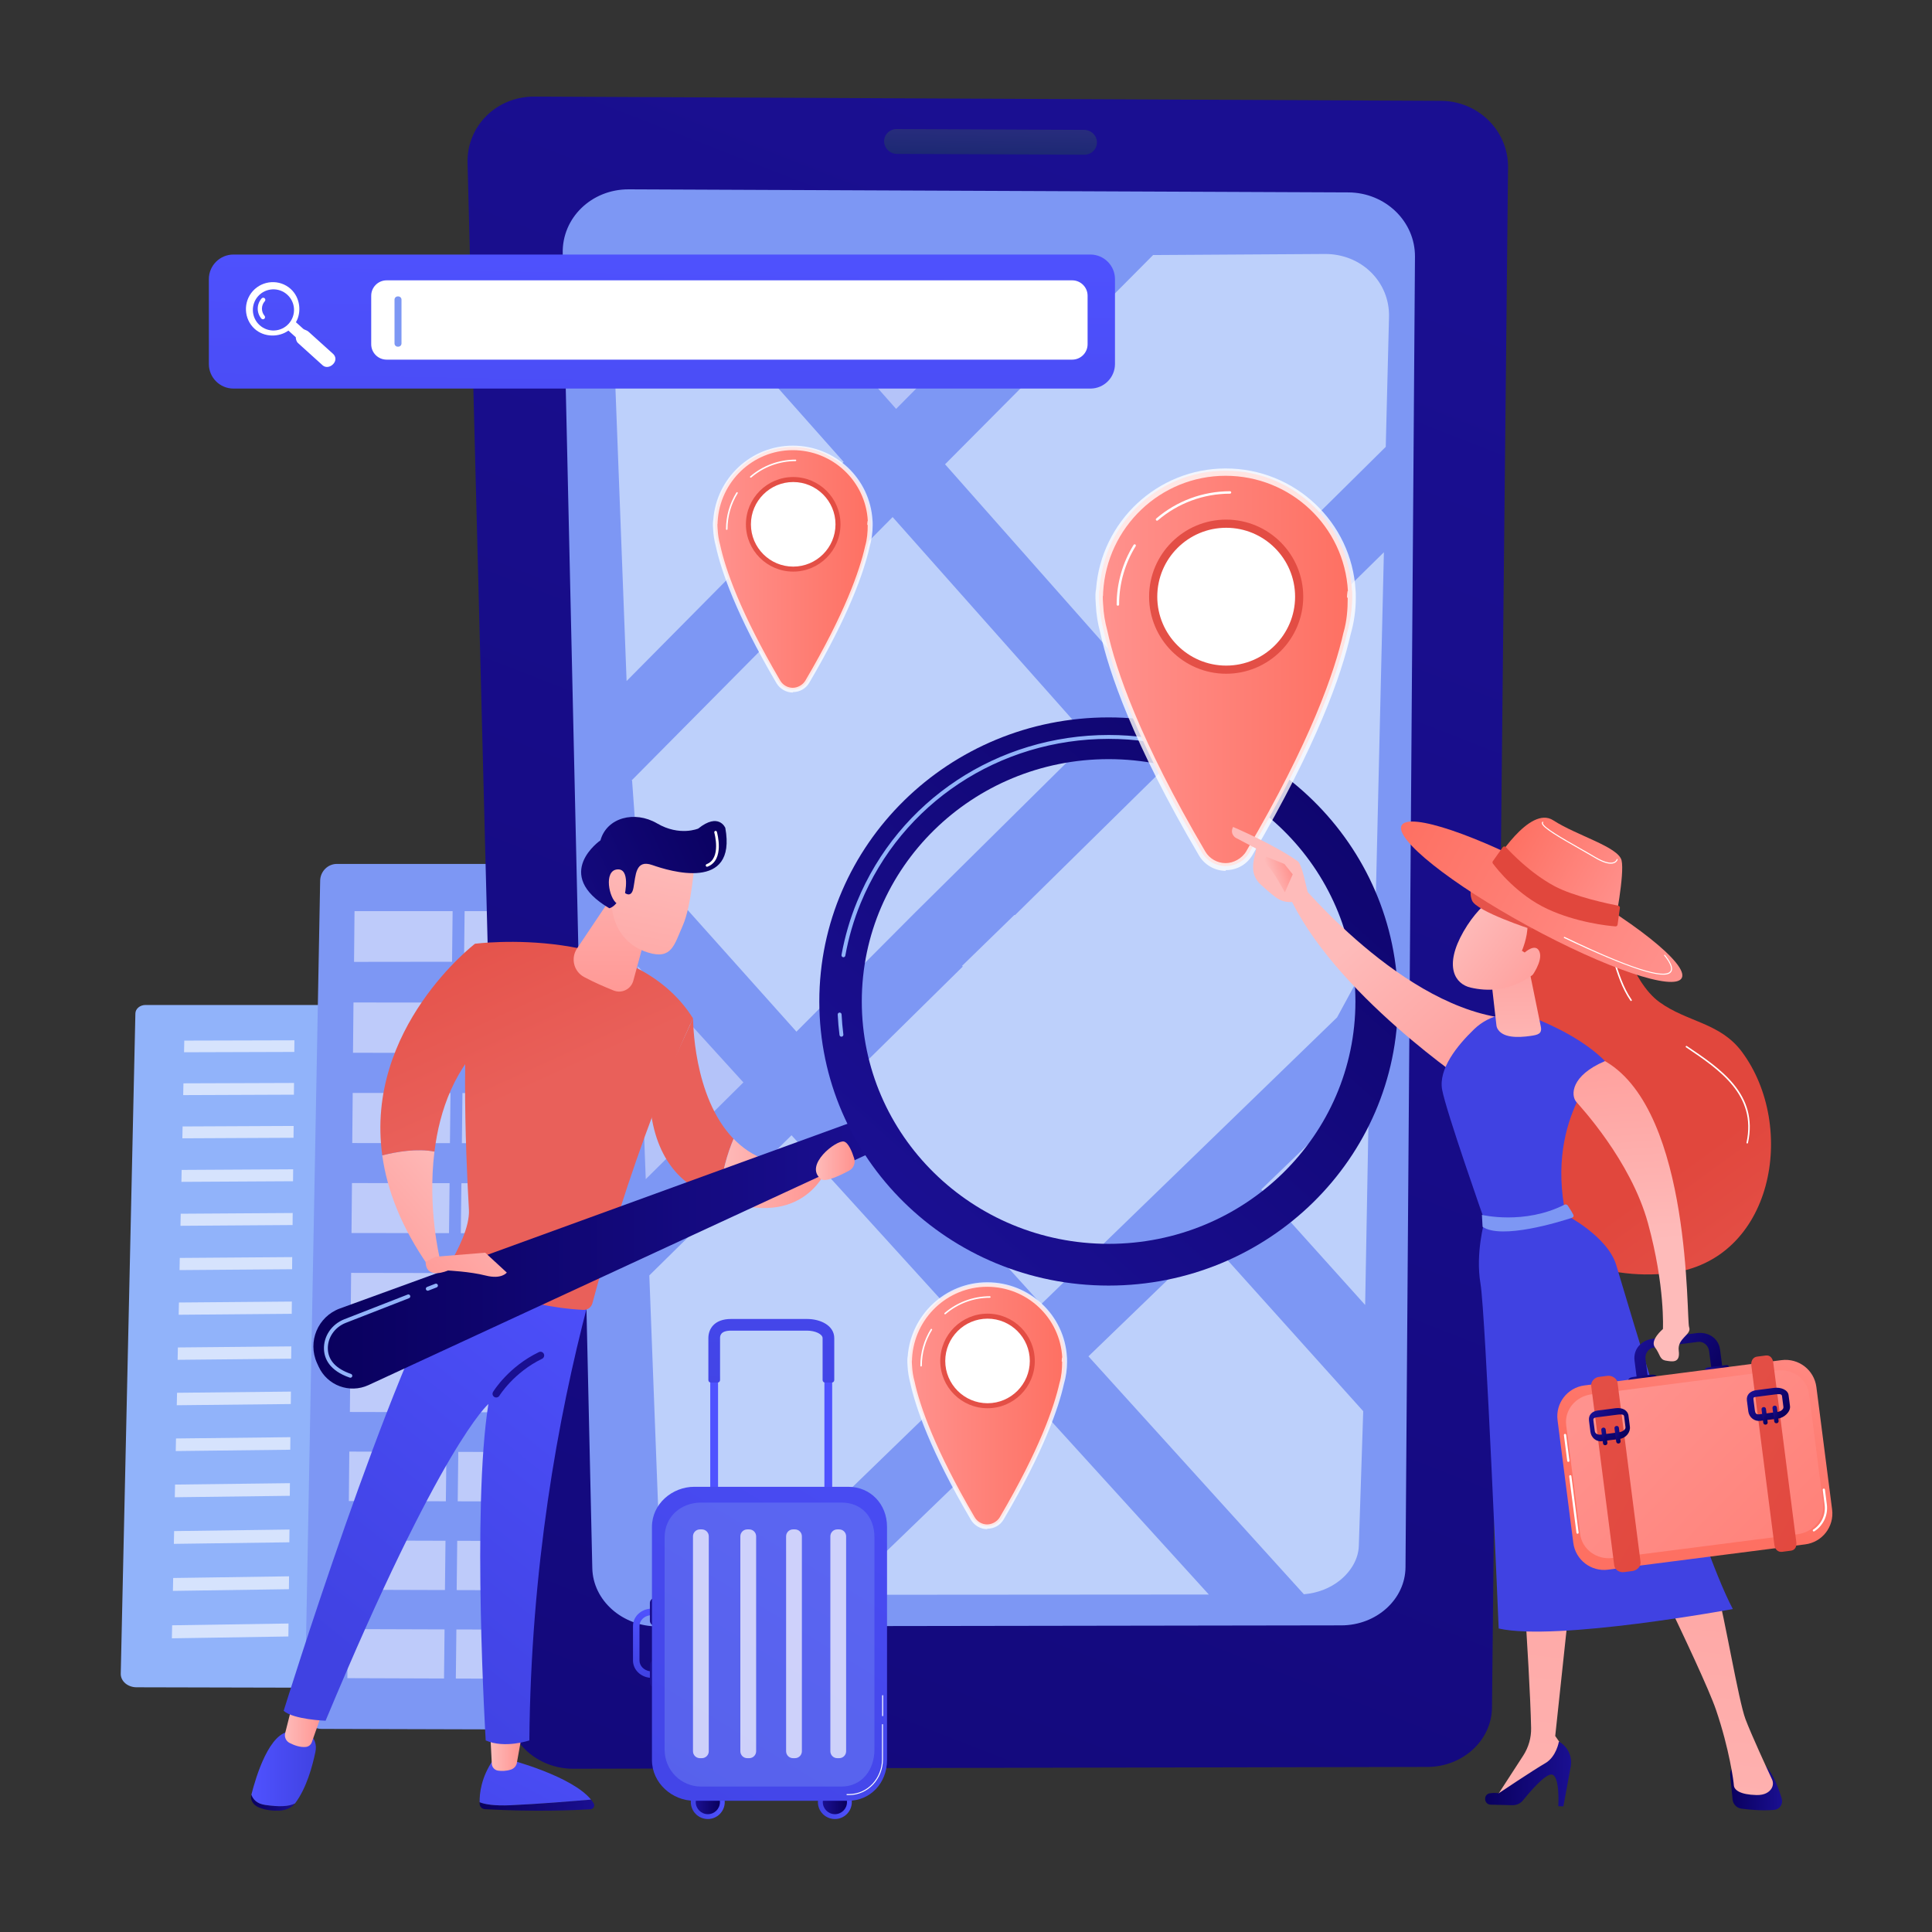 <svg width="80" height="80" viewBox="0 0 80 80" fill="none" xmlns="http://www.w3.org/2000/svg">
<rect x="0" y="0" width="80" height="80" fill="#333333" stroke="none"/>
<path d="M5.606 41.963C5.61 41.77 5.797 41.614 6.025 41.614H19.895C20.126 41.614 20.373 41.774 20.373 41.97V69.349C20.373 69.495 20.275 69.636 20.152 69.739C20.03 69.842 19.849 69.9 19.676 69.9L5.655 69.867C5.48 69.867 5.31 69.807 5.188 69.702C5.066 69.597 4.997 69.454 5 69.306L5.606 41.963Z" fill="#91B3FA"/>
<g opacity="0.63">
<path d="M13.574 43.554L18.111 43.541L18.11 43.061L13.578 43.073L13.574 43.554Z" fill="white"/>
<path d="M13.559 45.323L18.114 45.305L18.113 44.821L13.562 44.838L13.559 45.323Z" fill="white"/>
<path d="M13.547 47.106L18.121 47.084L18.12 46.596L13.55 46.617L13.547 47.106Z" fill="white"/>
<path d="M13.531 48.904L18.125 48.878L18.123 48.386L13.535 48.411L13.531 48.904Z" fill="white"/>
<path d="M13.523 50.717L18.136 50.686L18.134 50.19L13.527 50.22L13.523 50.717Z" fill="white"/>
<path d="M13.496 54.389L18.147 54.348L18.146 53.844L13.5 53.883L13.496 54.389Z" fill="white"/>
<path d="M13.453 60.013L18.164 59.959L18.162 59.441L13.457 59.495L13.453 60.013Z" fill="white"/>
<path d="M13.508 52.545L18.14 52.51L18.138 52.009L13.511 52.044L13.508 52.545Z" fill="white"/>
<path d="M13.48 56.248L18.151 56.203L18.15 55.694L13.484 55.737L13.48 56.248Z" fill="white"/>
<path d="M13.469 58.123L18.159 58.073L18.158 57.56L13.472 57.608L13.469 58.123Z" fill="white"/>
<path d="M13.445 61.92L18.176 61.861L18.174 61.339L13.449 61.397L13.445 61.92Z" fill="white"/>
<path d="M13.43 63.844L18.181 63.779L18.179 63.252L13.433 63.316L13.43 63.844Z" fill="white"/>
<path d="M13.414 65.783L18.186 65.714L18.184 65.183L13.418 65.251L13.414 65.783Z" fill="white"/>
<path d="M13.402 67.74L18.194 67.665L18.193 67.129L13.406 67.203L13.402 67.74Z" fill="white"/>
<path d="M7.621 43.572L12.187 43.558L12.191 43.077L7.631 43.089L7.621 43.572Z" fill="white"/>
<path d="M7.586 45.346L12.17 45.328L12.175 44.843L7.596 44.859L7.586 45.346Z" fill="white"/>
<path d="M7.551 47.135L12.154 47.113L12.159 46.623L7.561 46.644L7.551 47.135Z" fill="white"/>
<path d="M7.512 48.938L12.134 48.912L12.139 48.418L7.522 48.444L7.512 48.938Z" fill="white"/>
<path d="M7.473 50.758L12.115 50.726L12.12 50.228L7.483 50.258L7.473 50.758Z" fill="white"/>
<path d="M7.399 54.441L12.08 54.401L12.085 53.895L7.409 53.934L7.399 54.441Z" fill="white"/>
<path d="M7.277 60.085L12.019 60.03L12.024 59.511L7.288 59.564L7.277 60.085Z" fill="white"/>
<path d="M7.434 52.592L12.095 52.556L12.1 52.054L7.444 52.088L7.434 52.592Z" fill="white"/>
<path d="M7.355 56.307L12.057 56.261L12.062 55.751L7.366 55.795L7.355 56.307Z" fill="white"/>
<path d="M7.32 58.188L12.041 58.138L12.047 57.623L7.331 57.672L7.32 58.188Z" fill="white"/>
<path d="M7.238 61.998L12 61.938L12.005 61.415L7.249 61.473L7.238 61.998Z" fill="white"/>
<path d="M7.199 63.928L11.981 63.863L11.987 63.335L7.21 63.399L7.199 63.928Z" fill="white"/>
<path d="M7.16 65.875L11.963 65.805L11.969 65.272L7.171 65.341L7.16 65.875Z" fill="white"/>
<path d="M7.117 67.839L11.941 67.763L11.947 67.226L7.128 67.3L7.117 67.839Z" fill="white"/>
</g>
<path d="M13.257 36.466C13.264 36.085 13.572 35.773 13.95 35.773H28.226C28.608 35.773 28.984 36.102 28.984 36.487V70.934C28.984 71.119 28.878 71.297 28.748 71.428C28.618 71.559 28.424 71.632 28.24 71.632L13.314 71.59C13.129 71.59 12.947 71.514 12.817 71.381C12.687 71.247 12.614 71.062 12.617 70.875L13.257 36.466Z" fill="#7D97F4"/>
<g opacity="0.5">
<path d="M23.77 39.831L27.836 39.826L27.869 37.727H23.798L23.77 39.831Z" fill="white"/>
<path d="M19.215 39.83L23.278 39.825L23.305 37.727H19.239L19.215 39.83Z" fill="white"/>
<path d="M14.66 39.829L18.719 39.824L18.742 37.727H14.68L14.66 39.829Z" fill="white"/>
<path d="M23.719 43.599L27.779 43.602L27.811 41.516L23.747 41.515L23.719 43.599Z" fill="white"/>
<path d="M19.168 43.596L23.224 43.599L23.251 41.515L19.192 41.513L19.168 43.596Z" fill="white"/>
<path d="M14.617 43.593L18.669 43.596L18.692 41.513L14.637 41.511L14.617 43.593Z" fill="white"/>
<path d="M23.664 47.34L27.717 47.344L27.749 45.267L23.692 45.263L23.664 47.34Z" fill="white"/>
<path d="M19.125 47.336L23.174 47.34L23.201 45.263L19.149 45.26L19.125 47.336Z" fill="white"/>
<path d="M14.586 47.331L18.631 47.335L18.654 45.259L14.605 45.256L14.586 47.331Z" fill="white"/>
<path d="M23.617 51.069L27.663 51.075L27.695 49.005L23.645 48.999L23.617 51.069Z" fill="white"/>
<path d="M19.082 51.063L23.124 51.069L23.151 48.999L19.106 48.994L19.082 51.063Z" fill="white"/>
<path d="M14.555 51.056L18.593 51.062L18.616 48.993L14.574 48.988L14.555 51.056Z" fill="white"/>
<path d="M23.566 54.785L27.605 54.792L27.637 52.729L23.594 52.722L23.566 54.785Z" fill="white"/>
<path d="M19.043 54.777L23.078 54.784L23.105 52.721L19.067 52.715L19.043 54.777Z" fill="white"/>
<path d="M14.52 54.768L18.55 54.776L18.573 52.714L14.539 52.707L14.52 54.768Z" fill="white"/>
<path d="M23.52 58.488L27.551 58.497L27.583 56.441L23.547 56.432L23.52 58.488Z" fill="white"/>
<path d="M19 58.477L23.028 58.487L23.055 56.431L19.023 56.423L19 58.477Z" fill="white"/>
<path d="M14.488 58.467L18.512 58.476L18.535 56.422L14.507 56.414L14.488 58.467Z" fill="white"/>
<path d="M23.461 62.178L27.486 62.189L27.517 60.14L23.489 60.13L23.461 62.178Z" fill="white"/>
<path d="M18.953 62.166L22.974 62.177L23.001 60.129L18.977 60.119L18.953 62.166Z" fill="white"/>
<path d="M14.445 62.154L18.462 62.165L18.485 60.117L14.464 60.107L14.445 62.154Z" fill="white"/>
<path d="M23.414 65.856L27.432 65.868L27.463 63.826L23.442 63.814L23.414 65.856Z" fill="white"/>
<path d="M18.91 65.842L22.924 65.854L22.951 63.813L18.933 63.801L18.91 65.842Z" fill="white"/>
<path d="M14.414 65.828L18.424 65.84L18.447 63.8L14.433 63.788L14.414 65.828Z" fill="white"/>
<path d="M23.367 69.521L27.378 69.535L27.409 67.499L23.395 67.486L23.367 69.521Z" fill="white"/>
<path d="M18.875 69.505L22.882 69.519L22.909 67.485L18.898 67.472L18.875 69.505Z" fill="white"/>
<path d="M14.383 69.489L18.386 69.503L18.408 67.47L14.402 67.457L14.383 69.489Z" fill="white"/>
</g>
<path d="M61.78 70.709C61.766 72.064 60.569 73.162 59.106 73.165L23.74 73.24C22.266 73.243 21.043 72.146 21.008 70.786L19.36 6.747C19.321 5.224 20.558 3.993 22.122 4L59.663 4.175C61.215 4.182 62.461 5.419 62.445 6.935L61.78 70.709Z" fill="url(#paint0_linear_1538_58872)"/>
<path d="M58.591 10.631C58.601 9.168 57.367 7.974 55.832 7.967L26.037 7.84C24.493 7.834 23.268 9.021 23.301 10.49L24.526 64.938C24.556 66.272 25.77 67.349 27.236 67.346L55.543 67.303C57 67.3 58.19 66.223 58.199 64.894L58.591 10.631Z" fill="#7D97F4"/>
<path d="M45.422 5.896C45.422 6.18 45.188 6.409 44.897 6.407L37.143 6.373C36.852 6.372 36.613 6.14 36.609 5.856C36.606 5.572 36.839 5.342 37.131 5.344L44.894 5.379C45.185 5.38 45.421 5.612 45.422 5.896Z" fill="url(#paint1_linear_1538_58872)"/>
<path d="M52.227 49.252L56.693 44.941L56.528 54.036L52.236 49.262L52.227 49.252Z" fill="#BDD0FB"/>
<path d="M50.071 51.335L56.384 58.363L56.448 58.435L56.266 64.003C56.252 64.537 55.957 65.051 55.492 65.431C55.081 65.765 54.548 65.97 53.991 66.014L45.07 56.163L50.071 51.335Z" fill="#BDD0FB"/>
<path d="M55.364 42.13L50.265 47.072L48.114 49.157L43.113 54.003L34.891 44.925L34.892 44.924L39.874 40.015L39.859 40.014L39.832 40.001V39.999L42.003 37.886L42.024 37.888L42.029 37.89L42.033 37.888L42.036 37.886L47.137 32.863L57.304 22.868L56.92 39.264L55.364 42.13Z" fill="#BDD0FB"/>
<path d="M50.055 66.026L34.84 66.037L42.95 58.208L50.055 66.026Z" fill="#BDD0FB"/>
<path d="M40.995 56.056L30.694 66.04L29.753 66.04C29.125 66.041 28.518 65.835 28.061 65.466C27.604 65.096 27.335 64.594 27.315 64.07L26.887 52.812L32.775 47.009L40.995 56.056Z" fill="#BDD0FB"/>
<path opacity="0.42" d="M30.784 44.819L26.739 48.827L26.41 40.011L30.781 44.819L30.784 44.819Z" fill="white"/>
<path d="M47.309 28.468L39.133 19.225L47.747 10.561L54.857 10.517C56.37 10.507 57.553 11.672 57.516 13.128L57.381 18.503L47.309 28.468Z" fill="#BDD0FB"/>
<path opacity="0.42" d="M31.559 10.662L43.387 10.588L37.106 16.932L31.559 10.662Z" fill="white"/>
<path d="M36.962 21.411L45.136 30.618L40.041 35.66L37.897 37.782L32.979 42.719L26.391 35.351V35.35L26.174 32.331L26.156 32.314L36.962 21.411Z" fill="#BDD0FB"/>
<path d="M27.49 10.742L34.932 19.126L25.946 28.2L25.381 13.374C25.331 12.086 26.239 10.999 27.49 10.742Z" fill="#BDD0FB"/>
<path d="M46.169 11.559C46.169 10.996 45.713 10.54 45.15 10.54H9.667C9.105 10.54 8.648 10.996 8.648 11.559V15.071C8.648 15.634 9.105 16.09 9.667 16.09H45.15C45.713 16.09 46.169 15.634 46.169 15.071V11.559Z" fill="url(#paint2_linear_1538_58872)"/>
<path d="M12.037 11.965C11.585 11.556 10.88 11.598 10.471 12.05C10.062 12.503 10.092 13.209 10.545 13.618C10.944 13.978 11.556 13.968 11.942 13.689L12.247 13.964C12.25 14.046 12.274 14.146 12.343 14.208L13.36 15.127C13.488 15.243 13.682 15.202 13.798 15.073L13.805 15.066C13.921 14.937 13.918 14.767 13.79 14.651L12.773 13.733C12.703 13.67 12.602 13.657 12.559 13.618L12.254 13.343C12.493 12.93 12.436 12.326 12.037 11.965ZM10.751 13.465C10.402 13.15 10.375 12.611 10.69 12.262C11.006 11.912 11.545 11.885 11.894 12.201C12.243 12.516 12.271 13.055 11.955 13.404C11.639 13.754 11.101 13.781 10.751 13.465Z" fill="white"/>
<path d="M10.952 13.192C10.95 13.195 10.947 13.197 10.944 13.2C10.907 13.231 10.852 13.227 10.821 13.19C10.617 12.949 10.623 12.591 10.835 12.357C10.867 12.321 10.922 12.318 10.958 12.35C10.994 12.383 10.997 12.438 10.964 12.474C10.811 12.643 10.807 12.903 10.954 13.077C10.983 13.111 10.981 13.16 10.952 13.192Z" fill="white"/>
<path d="M45.035 14.254C45.035 14.606 44.749 14.892 44.397 14.892H16.009C15.657 14.892 15.371 14.606 15.371 14.254V12.246C15.371 11.894 15.657 11.608 16.009 11.608H44.397C44.749 11.608 45.035 11.894 45.035 12.246L45.035 14.254Z" fill="white"/>
<path d="M16.625 14.221C16.625 14.295 16.565 14.355 16.491 14.355H16.47C16.396 14.355 16.336 14.295 16.336 14.221V12.408C16.336 12.334 16.396 12.274 16.47 12.274H16.491C16.565 12.274 16.625 12.334 16.625 12.408V14.221Z" fill="#7D97F4"/>
<path d="M32.829 24.933C34.602 24.933 36.04 23.495 36.04 21.721C36.04 19.948 34.602 18.51 32.829 18.51C31.055 18.51 29.617 19.948 29.617 21.721C29.617 23.495 31.055 24.933 32.829 24.933Z" fill="url(#paint3_linear_1538_58872)"/>
<path d="M36.036 21.549H32.831H29.619C29.619 21.549 29.364 23.332 32.23 28.214C32.355 28.427 32.583 28.555 32.83 28.555C33.077 28.555 33.306 28.43 33.431 28.216C36.297 23.334 36.036 21.549 36.036 21.549Z" fill="url(#paint4_linear_1538_58872)"/>
<path opacity="0.8" d="M32.829 28.659V28.677H32.83C32.55 28.677 32.289 28.523 32.149 28.284C30.473 25.43 29.859 23.625 29.64 22.616C29.577 22.383 29.541 22.156 29.529 21.922C29.51 21.683 29.525 21.583 29.527 21.572L29.535 21.521C29.664 19.796 31.1 18.453 32.83 18.453C34.583 18.453 36.031 19.815 36.129 21.553C36.132 21.576 36.136 21.634 36.135 21.73L36.135 21.742C36.135 22.058 36.09 22.37 36.002 22.671C35.775 23.68 35.157 25.466 33.51 28.272C33.369 28.513 33.118 28.659 32.829 28.659ZM29.706 21.694C29.706 21.742 29.707 21.811 29.715 21.914L29.716 21.914C29.726 22.135 29.76 22.348 29.82 22.568L29.821 22.572C30.038 23.568 30.645 25.35 32.309 28.185C32.417 28.367 32.615 28.48 32.829 28.481L32.829 28.574V28.48C33.021 28.48 33.242 28.366 33.349 28.182C34.986 25.394 35.597 23.623 35.821 22.627L35.822 22.622C35.906 22.337 35.93 22.041 35.93 21.742L35.911 21.729V21.728C35.911 21.635 35.927 21.585 35.925 21.572L35.934 21.566C35.843 19.925 34.48 18.64 32.825 18.64C31.174 18.64 29.809 19.943 29.715 21.599L29.712 21.694H29.706V21.694Z" fill="white"/>
<path d="M34.152 23.022C34.876 22.298 34.876 21.124 34.152 20.4C33.428 19.676 32.254 19.676 31.53 20.4C30.806 21.124 30.806 22.298 31.53 23.022C32.254 23.747 33.428 23.747 34.152 23.022Z" fill="white"/>
<path d="M32.845 23.669C31.765 23.669 30.887 22.791 30.887 21.711C30.887 20.631 31.765 19.753 32.845 19.753C33.924 19.753 34.803 20.631 34.803 21.711C34.803 22.791 33.924 23.669 32.845 23.669ZM32.845 19.96C31.879 19.96 31.094 20.746 31.094 21.711C31.094 22.677 31.879 23.462 32.845 23.462C33.81 23.462 34.596 22.677 34.596 21.711C34.596 20.746 33.81 19.96 32.845 19.96Z" fill="url(#paint5_linear_1538_58872)"/>
<path d="M31.086 19.78C31.077 19.78 31.068 19.777 31.062 19.77C31.051 19.757 31.052 19.737 31.066 19.726C31.586 19.278 32.252 19.032 32.94 19.032C32.957 19.032 32.971 19.046 32.971 19.063C32.971 19.08 32.957 19.094 32.94 19.094C32.267 19.094 31.616 19.335 31.106 19.773C31.1 19.778 31.093 19.78 31.086 19.78Z" fill="white"/>
<path d="M30.094 21.941C30.076 21.941 30.062 21.927 30.062 21.91C30.062 21.372 30.211 20.849 30.493 20.395C30.502 20.38 30.521 20.375 30.536 20.384C30.55 20.394 30.555 20.413 30.546 20.427C30.27 20.872 30.125 21.384 30.125 21.91C30.125 21.927 30.111 21.941 30.094 21.941Z" fill="white"/>
<path d="M40.887 59.576C42.661 59.576 44.099 58.138 44.099 56.364C44.099 54.591 42.661 53.153 40.887 53.153C39.114 53.153 37.676 54.591 37.676 56.364C37.676 58.138 39.114 59.576 40.887 59.576Z" fill="url(#paint6_linear_1538_58872)"/>
<path d="M44.095 56.192H40.889H37.678C37.678 56.192 37.422 57.975 40.288 62.857C40.413 63.07 40.642 63.197 40.889 63.197C41.136 63.197 41.365 63.072 41.49 62.859C44.356 57.977 44.095 56.192 44.095 56.192Z" fill="url(#paint7_linear_1538_58872)"/>
<path opacity="0.8" d="M40.879 63.302V63.32H40.88C40.601 63.32 40.34 63.166 40.2 62.927C38.524 60.073 37.91 58.268 37.69 57.259C37.628 57.026 37.592 56.799 37.58 56.565C37.561 56.327 37.576 56.226 37.577 56.215L37.586 56.164C37.715 54.439 39.151 53.096 40.881 53.096C42.633 53.096 44.082 54.458 44.18 56.197C44.183 56.219 44.187 56.277 44.185 56.374L44.186 56.385C44.186 56.701 44.141 57.013 44.053 57.314C43.826 58.323 43.208 60.11 41.561 62.915C41.42 63.156 41.168 63.302 40.879 63.302ZM37.757 56.337C37.756 56.385 37.758 56.454 37.766 56.557L37.766 56.557C37.777 56.778 37.811 56.991 37.871 57.212L37.872 57.215C38.089 58.211 38.696 59.993 40.36 62.828C40.467 63.01 40.666 63.124 40.88 63.124L40.879 63.217V63.123C41.072 63.123 41.292 63.009 41.4 62.825C43.036 60.037 43.647 58.266 43.871 57.27L43.873 57.264C43.957 56.98 43.98 56.684 43.98 56.386L43.962 56.372V56.371C43.962 56.278 43.977 56.228 43.976 56.215L43.985 56.209C43.894 54.568 42.531 53.283 40.876 53.283C39.225 53.283 37.86 54.586 37.766 56.242L37.763 56.337H37.757V56.337Z" fill="white"/>
<path d="M42.203 57.665C42.927 56.941 42.927 55.767 42.203 55.043C41.479 54.319 40.305 54.319 39.581 55.043C38.857 55.767 38.857 56.941 39.581 57.665C40.305 58.389 41.479 58.389 42.203 57.665Z" fill="white"/>
<path d="M40.892 58.312C39.812 58.312 38.934 57.434 38.934 56.354C38.934 55.274 39.812 54.396 40.892 54.396C41.971 54.396 42.849 55.274 42.849 56.354C42.849 57.434 41.971 58.312 40.892 58.312ZM40.892 54.603C39.926 54.603 39.141 55.389 39.141 56.354C39.141 57.319 39.926 58.105 40.892 58.105C41.857 58.105 42.642 57.319 42.642 56.354C42.642 55.389 41.857 54.603 40.892 54.603Z" fill="url(#paint8_linear_1538_58872)"/>
<path d="M39.133 54.423C39.124 54.423 39.115 54.419 39.109 54.412C39.098 54.399 39.099 54.38 39.112 54.369C39.633 53.921 40.299 53.675 40.986 53.675C41.004 53.675 41.018 53.689 41.018 53.706C41.018 53.723 41.004 53.737 40.986 53.737C40.314 53.737 39.663 53.978 39.153 54.416C39.147 54.421 39.14 54.423 39.133 54.423Z" fill="white"/>
<path d="M38.141 56.584C38.123 56.584 38.109 56.57 38.109 56.553C38.109 56.016 38.258 55.492 38.54 55.038C38.549 55.023 38.568 55.019 38.583 55.028C38.597 55.037 38.602 55.056 38.593 55.071C38.317 55.515 38.172 56.027 38.172 56.553C38.172 56.57 38.158 56.584 38.141 56.584Z" fill="white"/>
<path d="M26.211 67.327V68.759C26.211 69.13 26.517 69.436 26.91 69.473C26.936 69.475 26.963 69.476 26.99 69.476H27.111C27.184 69.476 27.255 69.467 27.321 69.45V69.168C27.257 69.193 27.186 69.208 27.111 69.208H26.99C26.963 69.208 26.936 69.206 26.91 69.202C26.666 69.168 26.48 68.982 26.48 68.759V67.327C26.48 67.104 26.666 66.919 26.91 66.885C26.936 66.881 26.963 66.879 26.99 66.879H27.111C27.186 66.879 27.257 66.893 27.321 66.919V66.637C27.255 66.619 27.184 66.61 27.111 66.61H26.99C26.963 66.61 26.936 66.611 26.91 66.614C26.517 66.651 26.211 66.957 26.211 67.327Z" fill="url(#paint9_linear_1538_58872)"/>
<path d="M26.91 66.377V67.111C26.91 67.225 27.002 67.317 27.116 67.317C27.173 67.317 27.225 67.294 27.262 67.257C27.299 67.22 27.322 67.168 27.322 67.111V66.377C27.322 66.263 27.23 66.171 27.116 66.171C27.059 66.171 27.007 66.194 26.97 66.231C26.933 66.269 26.91 66.32 26.91 66.377Z" fill="url(#paint10_linear_1538_58872)"/>
<path d="M26.91 68.939V69.674C26.91 69.787 27.002 69.879 27.116 69.879C27.173 69.879 27.225 69.856 27.262 69.819C27.299 69.781 27.322 69.73 27.322 69.674V68.939C27.322 68.825 27.23 68.733 27.116 68.733C27.059 68.733 27.008 68.756 26.971 68.793C26.933 68.83 26.91 68.882 26.91 68.939Z" fill="url(#paint11_linear_1538_58872)"/>
<path d="M34.57 75.322C34.958 75.322 35.272 75.007 35.272 74.619C35.272 74.231 34.958 73.917 34.57 73.917C34.182 73.917 33.867 74.231 33.867 74.619C33.867 75.007 34.182 75.322 34.57 75.322Z" fill="url(#paint12_linear_1538_58872)"/>
<path d="M34.572 75.121C34.848 75.121 35.072 74.896 35.072 74.62C35.072 74.343 34.848 74.118 34.572 74.118C34.295 74.118 34.07 74.343 34.07 74.62C34.07 74.896 34.295 75.121 34.572 75.121Z" fill="url(#paint13_linear_1538_58872)"/>
<path d="M29.308 75.322C29.696 75.322 30.01 75.007 30.01 74.619C30.01 74.231 29.696 73.917 29.308 73.917C28.92 73.917 28.605 74.231 28.605 74.619C28.605 75.007 28.92 75.322 29.308 75.322Z" fill="url(#paint14_linear_1538_58872)"/>
<path d="M29.31 75.121C29.587 75.121 29.811 74.896 29.811 74.62C29.811 74.343 29.587 74.118 29.31 74.118C29.033 74.118 28.809 74.343 28.809 74.62C28.809 74.896 29.033 75.121 29.31 75.121Z" fill="url(#paint15_linear_1538_58872)"/>
<path d="M34.459 57.142H34.137V61.871H34.459V57.142Z" fill="url(#paint16_linear_1538_58872)"/>
<path d="M29.733 57.142H29.41V61.871H29.733V57.142Z" fill="url(#paint17_linear_1538_58872)"/>
<path d="M28.748 61.565H35.126C36.036 61.565 36.73 62.27 36.73 63.226V72.879C36.73 73.835 36.036 74.566 35.126 74.566H28.748C27.837 74.566 26.996 73.835 26.996 72.879V63.226C26.996 62.27 27.837 61.565 28.748 61.565Z" fill="url(#paint18_linear_1538_58872)"/>
<g opacity="0.34">
<path d="M27.52 63.661C27.52 62.791 28.206 62.218 29.034 62.218H34.839C35.667 62.218 36.209 62.791 36.209 63.661V72.443C36.209 73.313 35.667 73.978 34.839 73.978H29.034C28.206 73.978 27.52 73.313 27.52 72.443V63.661Z" fill="#7D97F4"/>
</g>
<g opacity="0.7">
<path d="M35.036 63.615C35.036 63.457 34.908 63.329 34.749 63.329H34.669C34.511 63.329 34.383 63.457 34.383 63.615V72.515C34.383 72.674 34.511 72.802 34.669 72.802H34.749C34.908 72.802 35.036 72.674 35.036 72.515V63.615Z" fill="white"/>
<path d="M33.204 63.615C33.204 63.457 33.076 63.329 32.917 63.329H32.837C32.679 63.329 32.551 63.457 32.551 63.615V72.515C32.551 72.674 32.679 72.802 32.837 72.802H32.917C33.076 72.802 33.204 72.674 33.204 72.515V63.615Z" fill="white"/>
<path d="M31.31 63.615C31.31 63.457 31.181 63.329 31.023 63.329H30.943C30.785 63.329 30.656 63.457 30.656 63.615V72.515C30.656 72.674 30.785 72.802 30.943 72.802H31.023C31.181 72.802 31.31 72.674 31.31 72.515V63.615Z" fill="white"/>
<path d="M29.349 63.615C29.349 63.457 29.22 63.329 29.062 63.329H28.982C28.824 63.329 28.695 63.457 28.695 63.615V72.515C28.695 72.674 28.824 72.802 28.982 72.802H29.062C29.22 72.802 29.349 72.674 29.349 72.515V63.615Z" fill="white"/>
</g>
<path d="M30.27 54.616H33.419C33.979 54.616 34.545 54.889 34.545 55.41V57.146C34.545 57.203 34.499 57.249 34.442 57.249H34.165C34.108 57.249 34.062 57.203 34.062 57.146V55.41C34.062 55.245 33.761 55.099 33.419 55.099H30.27C29.816 55.099 29.816 55.333 29.816 55.41V57.146C29.816 57.203 29.77 57.249 29.713 57.249H29.435C29.378 57.249 29.332 57.203 29.332 57.146V55.41C29.332 55.026 29.578 54.616 30.27 54.616Z" fill="url(#paint19_linear_1538_58872)"/>
<path d="M35.071 74.329H35.165C35.935 74.329 36.562 73.666 36.562 72.85V71.412C36.562 71.4 36.553 71.391 36.542 71.391C36.531 71.391 36.522 71.4 36.522 71.412V72.85C36.522 73.644 35.913 74.289 35.165 74.289H35.071C35.06 74.289 35.051 74.298 35.051 74.309C35.051 74.32 35.06 74.329 35.071 74.329Z" fill="white"/>
<path d="M36.547 71.064C36.559 71.064 36.568 71.055 36.568 71.044V70.211C36.568 70.2 36.559 70.191 36.547 70.191C36.536 70.191 36.527 70.2 36.527 70.211V71.044C36.527 71.055 36.536 71.064 36.547 71.064Z" fill="white"/>
<path d="M24.472 74.517C23.659 74.588 22.247 74.702 21.135 74.751C20.466 74.78 20.081 74.715 19.859 74.626C19.86 74.651 19.86 74.675 19.861 74.697C19.867 74.814 19.962 74.907 20.08 74.914C22.182 75.031 23.854 74.954 24.449 74.918C24.572 74.911 24.646 74.777 24.583 74.672C24.551 74.62 24.513 74.568 24.472 74.517Z" fill="url(#paint20_linear_1538_58872)"/>
<path d="M21.135 74.751C22.248 74.702 23.659 74.588 24.472 74.517C23.673 73.537 21.135 72.876 21.135 72.876H20.419C19.926 73.586 19.854 74.263 19.86 74.626C20.081 74.715 20.466 74.78 21.135 74.751Z" fill="url(#paint21_linear_1538_58872)"/>
<path d="M20.297 71.706L20.364 73.033C20.371 73.176 20.479 73.297 20.623 73.318C20.766 73.338 20.958 73.341 21.161 73.273C21.286 73.231 21.379 73.126 21.402 72.998L21.634 71.706H20.297Z" fill="url(#paint22_linear_1538_58872)"/>
<path d="M10.987 74.74C10.634 74.691 10.475 74.508 10.408 74.312C10.407 74.314 10.407 74.316 10.406 74.317C10.355 74.524 10.475 74.738 10.715 74.84C11.006 74.963 11.324 74.984 11.57 74.974C11.835 74.963 12.078 74.853 12.211 74.678L12.213 74.675C11.948 74.807 11.575 74.823 10.987 74.74Z" fill="url(#paint23_linear_1538_58872)"/>
<path d="M12.652 71.697H12.061C11.161 71.678 10.595 73.577 10.41 74.312C10.477 74.508 10.637 74.691 10.989 74.74C11.577 74.823 11.95 74.807 12.216 74.676C12.702 74.036 12.943 73.098 13.059 72.551C13.191 71.929 12.652 71.697 12.652 71.697Z" fill="url(#paint24_linear_1538_58872)"/>
<path d="M12.136 70.465L11.807 71.77C11.767 71.93 11.844 72.096 11.992 72.172C12.175 72.266 12.434 72.365 12.671 72.336C12.783 72.323 12.876 72.244 12.913 72.139L13.395 70.766L12.136 70.465Z" fill="url(#paint25_linear_1538_58872)"/>
<path d="M11.746 70.842C12.154 71.204 13.482 71.252 13.482 71.252C18.267 59.77 20.223 58.139 20.223 58.139C19.533 62.473 20.112 72.067 20.112 72.067C20.901 72.416 21.919 72.067 21.919 72.067C21.983 64.972 23.074 58.785 24.362 53.907C21.129 53.834 19.409 52.727 18.848 52.283C16.153 56.629 11.746 70.842 11.746 70.842Z" fill="url(#paint26_linear_1538_58872)"/>
<path d="M19.665 39.079C19.053 42.132 19.273 47.596 19.417 50.088C19.457 50.789 18.968 51.76 18.573 52.422C18.511 52.526 18.549 52.659 18.657 52.714C19.318 53.054 21.56 54.109 24.158 54.24C24.332 54.248 24.486 54.13 24.531 53.963C26.458 46.767 28.697 42.169 28.697 42.169C26.226 38.222 19.665 39.079 19.665 39.079Z" fill="url(#paint27_linear_1538_58872)"/>
<path d="M20.548 57.867C20.52 57.867 20.493 57.86 20.468 57.845C20.396 57.801 20.373 57.707 20.417 57.635C20.443 57.592 21.061 56.592 22.314 55.988C22.39 55.951 22.481 55.983 22.518 56.059C22.555 56.135 22.523 56.227 22.447 56.264C21.279 56.827 20.684 57.784 20.679 57.794C20.65 57.841 20.599 57.867 20.548 57.867Z" fill="url(#paint28_linear_1538_58872)"/>
<path d="M15.828 47.841C16.025 49.263 16.606 50.814 17.767 52.462L18.209 52.102C18.209 52.102 17.699 50.033 17.989 47.685C17.273 47.545 16.426 47.69 15.828 47.841Z" fill="url(#paint29_linear_1538_58872)"/>
<path d="M20.351 42.846L19.668 39.079C19.668 39.079 15.1 42.571 15.829 47.841C16.427 47.689 17.273 47.545 17.99 47.685C18.198 45.994 18.822 44.158 20.351 42.846Z" fill="url(#paint30_linear_1538_58872)"/>
<path d="M28.701 42.169L26.938 45.965C27.223 48.258 28.454 49.249 29.782 49.629C29.864 48.584 30.129 47.74 30.374 47.156C28.677 45.405 28.701 42.169 28.701 42.169Z" fill="url(#paint31_linear_1538_58872)"/>
<path d="M30.377 47.156C30.132 47.74 29.868 48.584 29.785 49.629C33.328 51.003 34.265 48.338 34.265 48.338L33.61 48.222C32.132 48.378 31.099 47.901 30.377 47.156Z" fill="url(#paint32_linear_1538_58872)"/>
<path d="M27.075 37.481L26.224 40.61C26.128 40.961 25.748 41.15 25.41 41.015C25.044 40.869 24.581 40.67 24.183 40.454C23.757 40.225 23.624 39.677 23.893 39.276L25.663 36.637L27.075 37.481Z" fill="url(#paint33_linear_1538_58872)"/>
<path d="M35.885 46.244L14.076 54.181C13.161 54.514 12.724 55.556 13.127 56.442L13.193 56.587C13.55 57.371 14.476 57.715 15.258 57.354L36.434 47.557L35.885 46.244Z" fill="url(#paint34_linear_1538_58872)"/>
<path d="M45.905 29.706C39.289 29.706 33.926 34.972 33.926 41.469C33.926 47.966 39.289 53.233 45.905 53.233C52.521 53.233 57.885 47.966 57.885 41.469C57.885 34.972 52.521 29.706 45.905 29.706ZM45.905 51.505C40.261 51.505 35.685 47.012 35.685 41.469C35.685 35.927 40.261 31.434 45.905 31.434C51.55 31.434 56.125 35.927 56.125 41.469C56.125 47.012 51.55 51.505 45.905 51.505Z" fill="url(#paint35_linear_1538_58872)"/>
<path d="M34.842 42.927C34.802 42.927 34.767 42.897 34.762 42.856C34.727 42.578 34.701 42.294 34.688 42.013C34.685 41.968 34.719 41.931 34.764 41.928C34.807 41.925 34.846 41.961 34.848 42.005C34.862 42.282 34.887 42.561 34.922 42.836C34.928 42.88 34.896 42.92 34.852 42.926C34.849 42.926 34.845 42.927 34.842 42.927ZM34.924 39.637C34.92 39.637 34.915 39.637 34.91 39.636C34.866 39.628 34.837 39.586 34.845 39.542C34.981 38.786 35.198 38.042 35.491 37.331L35.491 37.331C37.218 33.141 41.308 30.434 45.911 30.434C48.057 30.434 50.143 31.03 51.944 32.158C51.982 32.182 51.993 32.231 51.97 32.269C51.946 32.307 51.897 32.318 51.859 32.295C50.083 31.183 48.026 30.595 45.911 30.595C41.373 30.595 37.342 33.263 35.64 37.392C35.64 37.392 35.64 37.392 35.64 37.392C35.351 38.093 35.137 38.826 35.003 39.571C34.996 39.61 34.962 39.637 34.924 39.637Z" fill="#91B3FA"/>
<path d="M18.03 52.039L20.092 51.871L20.985 52.694C20.985 52.694 20.773 52.986 20.113 52.818C19.452 52.65 18.548 52.609 18.548 52.609C18.548 52.609 17.636 53.02 17.625 52.251L18.03 52.039Z" fill="url(#paint36_linear_1538_58872)"/>
<path d="M33.998 48.825C34.177 48.965 34.788 48.674 35.161 48.473C35.344 48.375 35.432 48.162 35.369 47.965C35.279 47.681 35.13 47.315 34.945 47.269C34.638 47.192 33.264 48.251 33.998 48.825Z" fill="url(#paint37_linear_1538_58872)"/>
<path d="M14.508 57.049C14.499 57.049 14.49 57.047 14.481 57.044C13.629 56.75 13.431 56.246 13.415 55.876C13.392 55.335 13.732 54.832 14.261 54.626L16.88 53.605C16.921 53.588 16.968 53.609 16.984 53.65C17 53.692 16.98 53.739 16.938 53.755L14.32 54.776C13.854 54.957 13.556 55.397 13.576 55.869C13.596 56.335 13.918 56.679 14.534 56.892C14.576 56.907 14.598 56.952 14.584 56.995C14.572 57.028 14.541 57.049 14.508 57.049Z" fill="#91B3FA"/>
<path d="M17.713 53.446C17.681 53.446 17.651 53.426 17.638 53.394C17.622 53.353 17.643 53.306 17.684 53.29L18.024 53.158C18.065 53.142 18.112 53.162 18.128 53.204C18.144 53.245 18.123 53.292 18.082 53.308L17.742 53.44C17.733 53.444 17.723 53.446 17.713 53.446Z" fill="#91B3FA"/>
<path d="M28.766 35.652C28.766 35.652 28.638 37.5 28.275 38.319C27.912 39.139 27.816 39.742 26.834 39.443C25.852 39.145 25.327 38.299 25.32 37.295C25.32 37.295 25.3 35.743 25.7 35.316C26.1 34.889 28.766 35.652 28.766 35.652Z" fill="url(#paint38_linear_1538_58872)"/>
<path d="M25.783 36.895C25.783 36.895 26.129 37.284 26.229 36.769C26.328 36.253 26.304 35.572 27.01 35.82C27.716 36.068 30.518 36.939 30.033 34.28C30.033 34.28 29.764 33.627 28.913 34.309C28.913 34.309 28.144 34.642 27.21 34.096C26.275 33.55 25.125 33.856 24.864 34.796C24.864 34.796 22.838 36.197 25.229 37.608C25.229 37.608 25.556 37.567 25.783 36.895Z" fill="url(#paint39_linear_1538_58872)"/>
<path d="M25.869 37.041C25.869 37.041 26.117 35.945 25.554 36.001C24.99 36.056 25.22 37.2 25.543 37.41L25.869 37.041Z" fill="url(#paint40_linear_1538_58872)"/>
<path d="M29.252 35.885C29.265 35.891 29.281 35.892 29.296 35.887C30.014 35.615 29.697 34.492 29.684 34.444C29.675 34.414 29.645 34.398 29.616 34.407C29.587 34.416 29.57 34.448 29.578 34.477C29.581 34.488 29.88 35.548 29.259 35.783C29.231 35.794 29.216 35.826 29.226 35.854C29.231 35.868 29.241 35.879 29.252 35.885Z" fill="white"/>
<path d="M50.754 29.958C53.644 29.958 55.988 27.615 55.988 24.724C55.988 21.833 53.644 19.49 50.754 19.49C47.863 19.49 45.52 21.833 45.52 24.724C45.52 27.615 47.863 29.958 50.754 29.958Z" fill="url(#paint41_linear_1538_58872)"/>
<path d="M55.976 24.444H50.752H45.517C45.517 24.444 45.101 27.349 49.772 35.306C49.976 35.653 50.348 35.861 50.751 35.861C51.153 35.861 51.526 35.657 51.73 35.31C56.401 27.352 55.976 24.444 55.976 24.444Z" fill="url(#paint42_linear_1538_58872)"/>
<path opacity="0.8" d="M50.753 36.031V36.06H50.754C50.299 36.06 49.873 35.809 49.644 35.419C46.914 30.768 45.913 27.827 45.555 26.181C45.453 25.803 45.394 25.432 45.376 25.051C45.344 24.662 45.368 24.498 45.371 24.481L45.385 24.397C45.596 21.586 47.936 19.398 50.755 19.398C53.611 19.398 55.972 21.617 56.132 24.451C56.136 24.488 56.144 24.582 56.141 24.739L56.141 24.758C56.141 25.272 56.068 25.782 55.925 26.272C55.554 27.916 54.548 30.828 51.864 35.401C51.633 35.793 51.224 36.031 50.753 36.031ZM45.664 24.679C45.662 24.758 45.665 24.87 45.678 25.038L45.679 25.038C45.696 25.398 45.752 25.745 45.849 26.105L45.851 26.111C46.204 27.734 47.194 30.638 49.907 35.258C50.081 35.556 50.405 35.74 50.753 35.74L50.752 35.892V35.74C51.066 35.74 51.425 35.554 51.602 35.254C54.268 30.71 55.264 27.823 55.629 26.2L55.632 26.191C55.768 25.727 55.806 25.245 55.806 24.758L55.776 24.737V24.735C55.776 24.584 55.802 24.502 55.799 24.48L55.814 24.471C55.665 21.797 53.444 19.701 50.747 19.701C48.056 19.701 45.831 21.826 45.678 24.525L45.673 24.679H45.664V24.679Z" fill="white"/>
<path d="M52.911 26.844C54.091 25.664 54.091 23.75 52.911 22.57C51.731 21.39 49.817 21.39 48.637 22.57C47.457 23.75 47.457 25.664 48.637 26.844C49.817 28.025 51.731 28.025 52.911 26.844Z" fill="white"/>
<path d="M50.773 27.898C49.014 27.898 47.582 26.467 47.582 24.707C47.582 22.948 49.014 21.516 50.773 21.516C52.533 21.516 53.964 22.948 53.964 24.707C53.964 26.467 52.533 27.898 50.773 27.898ZM50.773 21.854C49.2 21.854 47.92 23.134 47.92 24.707C47.92 26.281 49.2 27.561 50.773 27.561C52.346 27.561 53.627 26.281 53.627 24.707C53.627 23.134 52.346 21.854 50.773 21.854Z" fill="url(#paint43_linear_1538_58872)"/>
<path d="M47.91 21.561C47.896 21.561 47.882 21.555 47.872 21.543C47.853 21.522 47.856 21.49 47.877 21.471C48.726 20.742 49.811 20.341 50.931 20.341C50.959 20.341 50.982 20.363 50.982 20.392C50.982 20.419 50.959 20.442 50.931 20.442C49.835 20.442 48.774 20.835 47.943 21.548C47.934 21.557 47.922 21.561 47.91 21.561Z" fill="white"/>
<path d="M46.289 25.082C46.261 25.082 46.238 25.059 46.238 25.031C46.238 24.156 46.481 23.302 46.94 22.562C46.955 22.538 46.986 22.531 47.01 22.546C47.033 22.56 47.041 22.592 47.026 22.615C46.577 23.339 46.34 24.175 46.34 25.031C46.34 25.059 46.317 25.082 46.289 25.082Z" fill="white"/>
<path d="M53.463 36.146C53.463 36.146 57.716 41.497 62.155 42.139C62.155 42.139 61.573 44.626 60.953 44.971C60.953 44.971 55.16 41.113 53.332 36.986L53.463 36.146Z" fill="url(#paint44_linear_1538_58872)"/>
<path d="M53.616 37.326C53.618 37.446 54.068 37.48 54.153 36.959C54.091 36.744 53.918 35.791 53.734 35.66C52.752 34.963 51.059 34.242 51.059 34.242C50.91 34.534 51.163 34.688 51.163 34.688L52.019 35.14C51.965 35.424 51.87 35.681 51.891 35.997C51.906 36.236 52.019 36.459 52.197 36.623C52.375 36.787 52.614 36.998 52.826 37.155C53.227 37.452 53.616 37.326 53.616 37.326Z" fill="url(#paint45_linear_1538_58872)"/>
<path d="M53.529 36.205L53.185 35.776L52.443 35.477C52.343 35.579 52.31 35.702 52.508 35.87C52.707 36.037 53.203 36.95 53.203 36.95L53.529 36.205Z" fill="url(#paint46_linear_1538_58872)"/>
<path d="M63.554 35.497C64.304 35.529 65.108 35.809 65.716 36.244C66.843 37.052 66.963 38.397 67.422 39.6C67.675 40.261 68.124 41.067 68.712 41.493C69.866 42.33 71.225 42.34 72.128 43.553C74.429 46.647 73.443 52.205 69.131 52.719C66.467 53.037 62.993 51.953 62.676 48.846C62.237 44.523 62.122 35.157 63.554 35.497Z" fill="url(#paint47_linear_1538_58872)"/>
<path d="M71.642 73.493L71.743 74.514C71.762 74.708 71.91 74.864 72.103 74.891C72.429 74.935 72.951 74.986 73.465 74.943C73.691 74.925 73.842 74.7 73.778 74.483C73.663 74.087 73.448 73.492 73.126 73.137L71.997 73.111C71.788 73.106 71.622 73.285 71.642 73.493Z" fill="url(#paint48_linear_1538_58872)"/>
<path d="M63.074 61.361L62.857 62.478C62.857 62.478 63.346 68.96 63.4 71.549C63.409 71.955 63.294 72.353 63.074 72.694L61.922 74.471L64.782 72.871L64.846 72.528L64.399 71.883L65.171 64.652C65.216 64.228 65.138 63.799 64.946 63.417L64.388 62.307L63.074 61.361Z" fill="url(#paint49_linear_1538_58872)"/>
<path d="M61.729 74.728L62.629 74.749C62.797 74.752 62.958 74.679 63.064 74.548C63.353 74.189 63.951 73.491 64.23 73.479C64.605 73.463 64.526 74.792 64.526 74.792L64.736 74.797L65.04 73.15C65.116 72.735 64.919 72.318 64.55 72.115C64.55 72.115 64.45 72.746 63.979 73.015C63.509 73.284 62.061 74.254 62.061 74.254C62.061 74.254 61.888 74.225 61.695 74.255C61.41 74.299 61.44 74.721 61.729 74.728Z" fill="url(#paint50_linear_1538_58872)"/>
<path d="M66.922 61.983C66.922 61.983 70.498 69.164 71.055 70.798C71.612 72.431 71.789 73.787 71.794 73.915C71.802 74.116 72.046 74.313 72.732 74.329C73.086 74.337 73.262 74.199 73.35 74.064C73.425 73.948 73.433 73.802 73.374 73.677C73.168 73.234 72.514 71.819 72.274 71.179C71.988 70.414 71.414 66.965 71.084 65.763C70.753 64.561 70.378 63.257 68.846 62.028C68.846 62.028 67.8 60.954 66.922 61.983Z" fill="url(#paint51_linear_1538_58872)"/>
<path d="M64.835 50.304C63.964 46.193 66.462 43.938 66.462 43.938C65.633 43.105 64.416 42.506 63.488 42.136C62.649 41.802 61.69 41.99 61.041 42.617C60.325 43.306 59.559 44.269 59.716 45.123C59.882 46.027 61.476 50.553 61.476 50.553C61.476 50.553 63.029 51.332 64.835 50.304Z" fill="url(#paint52_linear_1538_58872)"/>
<path d="M66.923 52.377C66.558 51.185 64.831 50.304 64.831 50.304C63.026 51.332 61.472 50.553 61.472 50.553C61.472 50.553 61.089 51.891 61.303 53.147C61.517 54.404 62.057 67.433 62.057 67.433C64.449 67.975 71.753 66.627 71.753 66.627C70.285 63.874 67.289 53.569 66.923 52.377Z" fill="url(#paint53_linear_1538_58872)"/>
<path d="M63.205 39.582L63.8 42.501C63.868 42.813 63.675 42.854 63.359 42.898C62.858 42.968 62.212 42.988 62 42.583C61.979 42.542 61.968 42.496 61.963 42.45L61.683 39.999C61.66 39.804 61.769 39.618 61.95 39.543L62.607 39.27C62.86 39.165 63.147 39.314 63.205 39.582Z" fill="url(#paint54_linear_1538_58872)"/>
<path d="M62.491 36.782C62.491 36.782 61.422 37.137 60.599 38.576C59.776 40.016 60.247 40.748 60.899 40.895C61.552 41.042 62.54 41.107 63.661 40.224C64.782 39.341 63.878 36.371 62.491 36.782Z" fill="url(#paint55_linear_1538_58872)"/>
<path d="M63.219 39.63C63.219 39.63 63.703 38.535 64.194 39.025C64.685 39.516 63.683 40.032 63.294 40.194L63.219 39.63Z" fill="url(#paint56_linear_1538_58872)"/>
<path d="M63.019 39.369C63.019 39.369 63.974 37.243 62.036 37.063L61.554 37.346C61.554 37.346 60.939 36.076 62.153 35.59C63.368 35.104 65.07 35.758 65.442 37.372C65.813 38.985 65.442 39.978 64.555 40.666C63.667 41.353 63.395 40.472 63.395 40.472C63.395 40.472 63.901 39.803 63.748 39.412C63.594 39.02 63.135 39.442 63.135 39.442L63.019 39.369Z" fill="url(#paint57_linear_1538_58872)"/>
<path d="M72.35 47.351C72.347 47.351 72.345 47.351 72.343 47.35C72.326 47.346 72.315 47.33 72.319 47.313C72.75 45.34 71.19 44.291 69.815 43.366C69.8 43.356 69.796 43.337 69.806 43.322C69.816 43.308 69.835 43.304 69.849 43.314C71.242 44.25 72.82 45.311 72.38 47.326C72.377 47.341 72.364 47.351 72.35 47.351Z" fill="white"/>
<path d="M67.539 41.449C67.529 41.449 67.52 41.444 67.513 41.435C67.157 40.92 66.967 40.309 66.784 39.717C66.603 39.132 66.415 38.526 66.066 38.006C65.767 37.561 65.412 37.22 65.036 36.86C64.964 36.791 64.891 36.721 64.818 36.65C64.806 36.638 64.805 36.618 64.817 36.606C64.829 36.593 64.849 36.593 64.862 36.605C64.935 36.676 65.007 36.746 65.079 36.815C65.458 37.178 65.815 37.52 66.118 37.971C66.472 38.499 66.661 39.109 66.844 39.699C67.026 40.286 67.214 40.893 67.565 41.4C67.575 41.414 67.571 41.434 67.557 41.443C67.552 41.447 67.545 41.449 67.539 41.449Z" fill="white"/>
<path d="M63.42 38.484C63.42 38.484 61.133 37.742 60.953 37.288C60.774 36.834 60.996 36.364 61.727 36.297C62.457 36.23 64.666 36.732 63.42 38.484Z" fill="url(#paint58_linear_1538_58872)"/>
<path d="M58.038 34.177C57.734 34.736 60.083 36.604 63.285 38.35C66.488 40.096 69.331 41.059 69.636 40.5C69.941 39.941 67.591 38.073 64.389 36.327C61.186 34.58 58.343 33.618 58.038 34.177Z" fill="url(#paint59_linear_1538_58872)"/>
<path d="M61.883 35.733C61.883 35.733 63.33 33.327 64.316 33.967C65.303 34.606 67.013 35.065 67.146 35.628C67.278 36.19 66.865 38.281 66.865 38.281C66.865 38.281 64.259 38.566 61.883 35.733Z" fill="url(#paint60_linear_1538_58872)"/>
<path d="M62.225 35.083C62.239 35.063 62.262 35.05 62.288 35.049C62.313 35.047 62.337 35.057 62.354 35.076C62.585 35.331 63.368 36.151 64.355 36.686C65.173 37.129 66.655 37.435 67.01 37.504C67.053 37.513 67.083 37.554 67.077 37.597L66.98 38.29C66.974 38.333 66.935 38.363 66.891 38.36C66.566 38.334 65.273 38.198 64.066 37.634C62.834 37.059 61.996 35.996 61.817 35.757C61.796 35.728 61.795 35.689 61.816 35.66L62.225 35.083Z" fill="url(#paint61_linear_1538_58872)"/>
<path d="M64.764 38.84C64.764 38.84 64.764 38.84 64.765 38.84C67.449 40.109 68.93 40.6 69.195 40.251C69.364 40.028 68.96 39.562 68.943 39.542C68.935 39.533 68.922 39.532 68.913 39.539C68.905 39.547 68.904 39.56 68.912 39.569C68.916 39.574 69.311 40.026 69.162 40.222C68.99 40.45 68.091 40.386 64.787 38.796C64.776 38.791 64.761 38.798 64.756 38.809C64.751 38.819 64.754 38.835 64.764 38.84Z" fill="white"/>
<path d="M66.132 35.576C66.45 35.749 66.689 35.803 66.846 35.737C66.959 35.69 66.982 35.597 66.983 35.593C66.986 35.582 66.978 35.57 66.967 35.567C66.956 35.565 66.944 35.572 66.942 35.583C66.941 35.587 66.921 35.66 66.828 35.698C66.718 35.744 66.493 35.743 66.05 35.48C65.87 35.372 65.659 35.253 65.436 35.126C64.755 34.74 63.908 34.259 63.887 34.087C63.886 34.076 63.888 34.068 63.896 34.061C63.904 34.053 63.905 34.04 63.897 34.031C63.889 34.023 63.875 34.022 63.867 34.03C63.849 34.047 63.842 34.068 63.845 34.092C63.867 34.272 64.509 34.649 65.415 35.163C65.638 35.29 65.848 35.409 66.028 35.516C66.064 35.537 66.099 35.557 66.132 35.576Z" fill="white"/>
<path d="M64.78 49.884C64.823 49.862 64.888 49.875 64.915 49.916C65.043 50.109 65.115 50.227 65.148 50.298C65.16 50.323 65.163 50.352 65.152 50.377C65.141 50.403 65.099 50.423 65.072 50.432C64.572 50.596 62.173 51.337 61.39 50.799L61.363 50.306C61.363 50.306 63.12 50.727 64.78 49.884Z" fill="#7D97F4"/>
<path d="M67.683 56.344L67.802 57.271L68.256 57.212L68.137 56.285C68.107 56.05 68.251 55.828 68.486 55.798L70.305 55.565C70.54 55.534 70.741 55.712 70.771 55.947L70.89 56.874L71.344 56.816L71.225 55.889C71.164 55.41 70.737 55.14 70.258 55.201L68.44 55.435C67.961 55.496 67.621 55.865 67.683 56.344Z" fill="url(#paint62_linear_1538_58872)"/>
<path d="M70.603 56.764L70.604 56.771C70.618 56.876 70.687 56.901 70.784 56.889L71.48 56.799C71.577 56.787 71.617 56.748 71.603 56.643L71.602 56.636C71.589 56.531 71.542 56.514 71.445 56.527L70.749 56.616C70.652 56.629 70.59 56.659 70.603 56.764Z" fill="url(#paint63_linear_1538_58872)"/>
<path d="M67.423 57.172L67.424 57.179C67.437 57.284 67.571 57.301 67.669 57.288L68.364 57.199C68.461 57.186 68.618 57.133 68.605 57.028L68.603 57.021C68.59 56.916 68.426 56.914 68.329 56.926L67.634 57.016C67.536 57.028 67.409 57.067 67.423 57.172Z" fill="url(#paint64_linear_1538_58872)"/>
<path d="M64.495 58.808C64.404 58.103 64.903 57.459 65.607 57.368L73.772 56.32C74.477 56.23 75.121 56.728 75.212 57.432L75.864 62.51C75.954 63.214 75.456 63.859 74.751 63.949L66.586 64.997C65.882 65.088 65.237 64.59 65.147 63.885L64.495 58.808Z" fill="url(#paint65_linear_1538_58872)"/>
<path d="M64.853 59.018C64.772 58.386 65.244 57.819 65.905 57.734L73.568 56.751C74.23 56.666 74.829 57.096 74.91 57.727L75.489 62.232C75.57 62.864 75.1 63.445 74.438 63.529L66.775 64.513C66.114 64.598 65.512 64.155 65.431 63.523L64.853 59.018Z" fill="url(#paint66_linear_1538_58872)"/>
<path d="M73.473 63.971C73.496 64.149 73.615 64.281 73.798 64.257L74.156 64.211C74.338 64.188 74.404 64.032 74.381 63.854L73.428 56.426C73.405 56.248 73.301 56.105 73.118 56.128L72.76 56.174C72.578 56.197 72.496 56.364 72.519 56.543L73.473 63.971Z" fill="url(#paint67_linear_1538_58872)"/>
<path d="M72.394 58.445L72.335 57.99C72.306 57.758 72.471 57.596 72.724 57.564L73.462 57.469C73.73 57.434 74.032 57.544 74.061 57.769L74.12 58.223C74.15 58.458 73.88 58.708 73.625 58.74L72.887 58.835C72.646 58.866 72.425 58.687 72.394 58.445ZM72.759 57.836C72.628 57.853 72.594 57.846 72.608 57.955L72.666 58.41C72.68 58.515 72.719 58.58 72.852 58.563L73.591 58.468C73.733 58.45 73.86 58.358 73.847 58.258L73.789 57.804C73.776 57.706 73.637 57.723 73.497 57.741L72.759 57.836Z" fill="url(#paint68_linear_1538_58872)"/>
<path d="M73.467 58.859C73.473 58.906 73.516 58.939 73.563 58.933L73.574 58.932C73.621 58.926 73.654 58.883 73.648 58.836L73.577 58.28C73.571 58.233 73.528 58.199 73.481 58.205L73.47 58.207C73.422 58.213 73.389 58.256 73.395 58.303L73.467 58.859Z" fill="url(#paint69_linear_1538_58872)"/>
<path d="M73.013 58.917C73.019 58.964 73.063 58.998 73.11 58.992L73.121 58.99C73.168 58.984 73.201 58.941 73.195 58.894L73.124 58.338C73.118 58.291 73.075 58.258 73.027 58.264L73.016 58.265C72.969 58.271 72.936 58.314 72.942 58.361L73.013 58.917Z" fill="url(#paint70_linear_1538_58872)"/>
<path d="M66.842 64.822C66.865 65 67.056 65.122 67.239 65.099L67.597 65.053C67.78 65.029 67.955 64.86 67.932 64.682L66.979 57.254C66.956 57.075 66.742 56.946 66.56 56.97L66.201 57.016C66.019 57.039 65.866 57.215 65.889 57.394L66.842 64.822Z" fill="url(#paint71_linear_1538_58872)"/>
<path d="M65.855 59.284L65.797 58.829C65.767 58.597 65.913 58.438 66.166 58.405L66.904 58.31C67.173 58.276 67.403 58.395 67.432 58.619L67.49 59.074C67.52 59.308 67.323 59.549 67.068 59.582L66.33 59.677C66.089 59.708 65.886 59.526 65.855 59.284ZM66.201 58.678C66.07 58.694 65.964 58.696 65.978 58.806L66.037 59.26C66.05 59.366 66.161 59.421 66.295 59.404L67.033 59.309C67.176 59.291 67.321 59.197 67.308 59.097L67.25 58.642C67.237 58.545 67.079 58.565 66.939 58.583L66.201 58.678Z" fill="url(#paint72_linear_1538_58872)"/>
<path d="M66.924 59.698C66.93 59.745 66.973 59.779 67.02 59.773L67.031 59.771C67.078 59.765 67.111 59.722 67.105 59.675L67.034 59.119C67.028 59.072 66.985 59.039 66.938 59.045L66.927 59.046C66.879 59.052 66.846 59.095 66.852 59.142L66.924 59.698Z" fill="url(#paint73_linear_1538_58872)"/>
<path d="M66.377 59.768C66.383 59.815 66.426 59.849 66.473 59.843L66.484 59.841C66.531 59.835 66.564 59.792 66.558 59.745L66.487 59.189C66.481 59.142 66.438 59.109 66.391 59.115L66.38 59.116C66.333 59.122 66.299 59.165 66.305 59.212L66.377 59.768Z" fill="url(#paint74_linear_1538_58872)"/>
<path d="M75.109 63.414C75.115 63.413 75.126 63.41 75.132 63.407C75.502 63.163 75.702 62.739 75.646 62.3L75.566 61.675C75.562 61.653 75.538 61.637 75.515 61.64C75.492 61.643 75.472 61.664 75.475 61.687L75.555 62.312C75.607 62.719 75.425 63.112 75.082 63.338C75.063 63.35 75.056 63.376 75.069 63.396C75.078 63.409 75.093 63.416 75.109 63.414Z" fill="white"/>
<path d="M65.328 63.509C65.351 63.506 65.371 63.484 65.368 63.462L65.068 61.119C65.065 61.096 65.04 61.081 65.017 61.084C64.994 61.087 64.974 61.108 64.977 61.131L65.278 63.473C65.28 63.496 65.305 63.512 65.328 63.509Z" fill="white"/>
<path d="M64.947 60.533C64.969 60.53 64.99 60.508 64.987 60.486L64.849 59.411C64.846 59.388 64.821 59.372 64.798 59.375C64.775 59.378 64.755 59.4 64.758 59.422L64.896 60.497C64.899 60.52 64.924 60.536 64.947 60.533Z" fill="white"/>
<path d="M65.268 45.622C65.408 45.789 67.526 48.045 68.24 50.653C68.953 53.261 68.858 55.033 68.858 55.033C68.858 55.033 68.304 55.496 68.528 55.791C68.753 56.085 68.71 56.296 68.979 56.341C69.248 56.386 69.582 56.452 69.513 55.929C69.444 55.407 70.064 55.267 69.943 54.955C69.822 54.645 70.064 46.09 66.509 43.967C66.493 43.957 66.476 43.947 66.459 43.938C65.038 44.541 65.041 45.354 65.268 45.622Z" fill="url(#paint75_linear_1538_58872)"/>
<defs>
<linearGradient id="paint0_linear_1538_58872" x1="-10.729" y1="170.258" x2="52.222" y2="8.753" gradientUnits="userSpaceOnUse">
<stop stop-color="#09005D"/>
<stop offset="1" stop-color="#1A0F91"/>
</linearGradient>
<linearGradient id="paint1_linear_1538_58872" x1="41.181" y1="-4.25" x2="41.005" y2="6.501" gradientUnits="userSpaceOnUse">
<stop stop-color="#8D55D1"/>
<stop offset="0.996" stop-color="#1C2873"/>
</linearGradient>
<linearGradient id="paint2_linear_1538_58872" x1="27.485" y1="9.136" x2="27.052" y2="32.809" gradientUnits="userSpaceOnUse">
<stop stop-color="#4F52FF"/>
<stop offset="1" stop-color="#4042E2"/>
</linearGradient>
<linearGradient id="paint3_linear_1538_58872" x1="29.617" y1="21.721" x2="36.04" y2="21.721" gradientUnits="userSpaceOnUse">
<stop stop-color="#FF928E"/>
<stop offset="1" stop-color="#FE7062"/>
</linearGradient>
<linearGradient id="paint4_linear_1538_58872" x1="29.613" y1="25.052" x2="36.042" y2="25.052" gradientUnits="userSpaceOnUse">
<stop stop-color="#FF928E"/>
<stop offset="1" stop-color="#FE7062"/>
</linearGradient>
<linearGradient id="paint5_linear_1538_58872" x1="39.074" y1="16.725" x2="17.595" y2="33.918" gradientUnits="userSpaceOnUse">
<stop stop-color="#E1473D"/>
<stop offset="1" stop-color="#E9605A"/>
</linearGradient>
<linearGradient id="paint6_linear_1538_58872" x1="37.676" y1="56.364" x2="44.099" y2="56.364" gradientUnits="userSpaceOnUse">
<stop stop-color="#FF928E"/>
<stop offset="1" stop-color="#FE7062"/>
</linearGradient>
<linearGradient id="paint7_linear_1538_58872" x1="37.672" y1="59.695" x2="44.101" y2="59.695" gradientUnits="userSpaceOnUse">
<stop stop-color="#FF928E"/>
<stop offset="1" stop-color="#FE7062"/>
</linearGradient>
<linearGradient id="paint8_linear_1538_58872" x1="47.12" y1="51.368" x2="25.641" y2="68.561" gradientUnits="userSpaceOnUse">
<stop stop-color="#E1473D"/>
<stop offset="1" stop-color="#E9605A"/>
</linearGradient>
<linearGradient id="paint9_linear_1538_58872" x1="26.914" y1="66.591" x2="26.677" y2="69.454" gradientUnits="userSpaceOnUse">
<stop stop-color="#4F52FF"/>
<stop offset="1" stop-color="#4042E2"/>
</linearGradient>
<linearGradient id="paint10_linear_1538_58872" x1="27.322" y1="66.744" x2="26.91" y2="66.744" gradientUnits="userSpaceOnUse">
<stop stop-color="#09005D"/>
<stop offset="1" stop-color="#1A0F91"/>
</linearGradient>
<linearGradient id="paint11_linear_1538_58872" x1="27.322" y1="69.306" x2="26.91" y2="69.306" gradientUnits="userSpaceOnUse">
<stop stop-color="#09005D"/>
<stop offset="1" stop-color="#1A0F91"/>
</linearGradient>
<linearGradient id="paint12_linear_1538_58872" x1="35.272" y1="74.619" x2="33.867" y2="74.619" gradientUnits="userSpaceOnUse">
<stop stop-color="#4F52FF"/>
<stop offset="1" stop-color="#4042E2"/>
</linearGradient>
<linearGradient id="paint13_linear_1538_58872" x1="35.072" y1="74.62" x2="34.07" y2="74.62" gradientUnits="userSpaceOnUse">
<stop stop-color="#09005D"/>
<stop offset="1" stop-color="#1A0F91"/>
</linearGradient>
<linearGradient id="paint14_linear_1538_58872" x1="30.01" y1="74.619" x2="28.605" y2="74.619" gradientUnits="userSpaceOnUse">
<stop stop-color="#4F52FF"/>
<stop offset="1" stop-color="#4042E2"/>
</linearGradient>
<linearGradient id="paint15_linear_1538_58872" x1="29.811" y1="74.62" x2="28.809" y2="74.62" gradientUnits="userSpaceOnUse">
<stop stop-color="#09005D"/>
<stop offset="1" stop-color="#1A0F91"/>
</linearGradient>
<linearGradient id="paint16_linear_1538_58872" x1="34.841" y1="65.319" x2="36.217" y2="80.052" gradientUnits="userSpaceOnUse">
<stop stop-color="#4F52FF"/>
<stop offset="1" stop-color="#4042E2"/>
</linearGradient>
<linearGradient id="paint17_linear_1538_58872" x1="30.155" y1="65.757" x2="31.531" y2="80.489" gradientUnits="userSpaceOnUse">
<stop stop-color="#4F52FF"/>
<stop offset="1" stop-color="#4042E2"/>
</linearGradient>
<linearGradient id="paint18_linear_1538_58872" x1="44.803" y1="47.032" x2="24.037" y2="80.824" gradientUnits="userSpaceOnUse">
<stop stop-color="#4F52FF"/>
<stop offset="1" stop-color="#4042E2"/>
</linearGradient>
<linearGradient id="paint19_linear_1538_58872" x1="32.565" y1="38.016" x2="31.791" y2="60.587" gradientUnits="userSpaceOnUse">
<stop stop-color="#4F52FF"/>
<stop offset="1" stop-color="#4042E2"/>
</linearGradient>
<linearGradient id="paint20_linear_1538_58872" x1="19.859" y1="74.747" x2="24.606" y2="74.747" gradientUnits="userSpaceOnUse">
<stop stop-color="#09005D"/>
<stop offset="1" stop-color="#1A0F91"/>
</linearGradient>
<linearGradient id="paint21_linear_1538_58872" x1="25.174" y1="68.543" x2="18.725" y2="80.667" gradientUnits="userSpaceOnUse">
<stop stop-color="#4F52FF"/>
<stop offset="1" stop-color="#4042E2"/>
</linearGradient>
<linearGradient id="paint22_linear_1538_58872" x1="20.297" y1="72.518" x2="21.634" y2="72.518" gradientUnits="userSpaceOnUse">
<stop stop-color="#FEBBBA"/>
<stop offset="1" stop-color="#FF928E"/>
</linearGradient>
<linearGradient id="paint23_linear_1538_58872" x1="10.395" y1="74.644" x2="12.213" y2="74.644" gradientUnits="userSpaceOnUse">
<stop stop-color="#09005D"/>
<stop offset="1" stop-color="#1A0F91"/>
</linearGradient>
<linearGradient id="paint24_linear_1538_58872" x1="10.41" y1="73.244" x2="13.08" y2="73.244" gradientUnits="userSpaceOnUse">
<stop stop-color="#4F52FF"/>
<stop offset="1" stop-color="#4042E2"/>
</linearGradient>
<linearGradient id="paint25_linear_1538_58872" x1="11.797" y1="71.403" x2="13.395" y2="71.403" gradientUnits="userSpaceOnUse">
<stop stop-color="#FEBBBA"/>
<stop offset="1" stop-color="#FF928E"/>
</linearGradient>
<linearGradient id="paint26_linear_1538_58872" x1="28.816" y1="51.654" x2="14.757" y2="69.195" gradientUnits="userSpaceOnUse">
<stop stop-color="#4F52FF"/>
<stop offset="1" stop-color="#4042E2"/>
</linearGradient>
<linearGradient id="paint27_linear_1538_58872" x1="17.165" y1="33.213" x2="22.497" y2="44.907" gradientUnits="userSpaceOnUse">
<stop stop-color="#E1473D"/>
<stop offset="1" stop-color="#E9605A"/>
</linearGradient>
<linearGradient id="paint28_linear_1538_58872" x1="17.181" y1="65.486" x2="17.947" y2="63.955" gradientUnits="userSpaceOnUse">
<stop stop-color="#09005D"/>
<stop offset="1" stop-color="#1A0F91"/>
</linearGradient>
<linearGradient id="paint29_linear_1538_58872" x1="19.117" y1="48.113" x2="13.429" y2="53.15" gradientUnits="userSpaceOnUse">
<stop stop-color="#FEBBBA"/>
<stop offset="1" stop-color="#FF928E"/>
</linearGradient>
<linearGradient id="paint30_linear_1538_58872" x1="13.78" y1="34.757" x2="19.112" y2="46.452" gradientUnits="userSpaceOnUse">
<stop stop-color="#E1473D"/>
<stop offset="1" stop-color="#E9605A"/>
</linearGradient>
<linearGradient id="paint31_linear_1538_58872" x1="21.765" y1="31.118" x2="27.096" y2="42.812" gradientUnits="userSpaceOnUse">
<stop stop-color="#E1473D"/>
<stop offset="1" stop-color="#E9605A"/>
</linearGradient>
<linearGradient id="paint32_linear_1538_58872" x1="29.785" y1="48.589" x2="34.265" y2="48.589" gradientUnits="userSpaceOnUse">
<stop stop-color="#FEBBBA"/>
<stop offset="1" stop-color="#FF928E"/>
</linearGradient>
<linearGradient id="paint33_linear_1538_58872" x1="25.44" y1="34.16" x2="25.391" y2="42.525" gradientUnits="userSpaceOnUse">
<stop stop-color="#FEBBBA"/>
<stop offset="1" stop-color="#FF928E"/>
</linearGradient>
<linearGradient id="paint34_linear_1538_58872" x1="12.977" y1="51.871" x2="36.434" y2="51.871" gradientUnits="userSpaceOnUse">
<stop stop-color="#09005D"/>
<stop offset="1" stop-color="#1A0F91"/>
</linearGradient>
<linearGradient id="paint35_linear_1538_58872" x1="62.356" y1="22.984" x2="38.366" y2="49.941" gradientUnits="userSpaceOnUse">
<stop stop-color="#09005D"/>
<stop offset="1" stop-color="#1A0F91"/>
</linearGradient>
<linearGradient id="paint36_linear_1538_58872" x1="22.545" y1="49.605" x2="16.857" y2="54.642" gradientUnits="userSpaceOnUse">
<stop stop-color="#FEBBBA"/>
<stop offset="1" stop-color="#FF928E"/>
</linearGradient>
<linearGradient id="paint37_linear_1538_58872" x1="33.785" y1="48.063" x2="35.389" y2="48.063" gradientUnits="userSpaceOnUse">
<stop stop-color="#FEBBBA"/>
<stop offset="1" stop-color="#FF928E"/>
</linearGradient>
<linearGradient id="paint38_linear_1538_58872" x1="27.278" y1="35.222" x2="25.134" y2="45.937" gradientUnits="userSpaceOnUse">
<stop stop-color="#FEBBBA"/>
<stop offset="1" stop-color="#FF928E"/>
</linearGradient>
<linearGradient id="paint39_linear_1538_58872" x1="30.427" y1="33.621" x2="19.925" y2="38.553" gradientUnits="userSpaceOnUse">
<stop stop-color="#09005D"/>
<stop offset="1" stop-color="#1A0F91"/>
</linearGradient>
<linearGradient id="paint40_linear_1538_58872" x1="25.896" y1="34.957" x2="23.752" y2="45.671" gradientUnits="userSpaceOnUse">
<stop stop-color="#FEBBBA"/>
<stop offset="1" stop-color="#FF928E"/>
</linearGradient>
<linearGradient id="paint41_linear_1538_58872" x1="45.52" y1="24.724" x2="55.988" y2="24.724" gradientUnits="userSpaceOnUse">
<stop stop-color="#FF928E"/>
<stop offset="1" stop-color="#FE7062"/>
</linearGradient>
<linearGradient id="paint42_linear_1538_58872" x1="45.508" y1="30.152" x2="55.986" y2="30.152" gradientUnits="userSpaceOnUse">
<stop stop-color="#FF928E"/>
<stop offset="1" stop-color="#FE7062"/>
</linearGradient>
<linearGradient id="paint43_linear_1538_58872" x1="60.925" y1="16.581" x2="25.918" y2="44.602" gradientUnits="userSpaceOnUse">
<stop stop-color="#E1473D"/>
<stop offset="1" stop-color="#E9605A"/>
</linearGradient>
<linearGradient id="paint44_linear_1538_58872" x1="56.468" y1="38.563" x2="64.019" y2="46.93" gradientUnits="userSpaceOnUse">
<stop stop-color="#FEBBBA"/>
<stop offset="1" stop-color="#FF928E"/>
</linearGradient>
<linearGradient id="paint45_linear_1538_58872" x1="55.742" y1="39.219" x2="63.292" y2="47.586" gradientUnits="userSpaceOnUse">
<stop stop-color="#FEBBBA"/>
<stop offset="1" stop-color="#FF928E"/>
</linearGradient>
<linearGradient id="paint46_linear_1538_58872" x1="52.572" y1="36.297" x2="53.462" y2="36.002" gradientUnits="userSpaceOnUse">
<stop stop-color="#FEBBBA"/>
<stop offset="1" stop-color="#FF928E"/>
</linearGradient>
<linearGradient id="paint47_linear_1538_58872" x1="68.916" y1="48.739" x2="77.773" y2="60.95" gradientUnits="userSpaceOnUse">
<stop stop-color="#E1473D"/>
<stop offset="1" stop-color="#E9605A"/>
</linearGradient>
<linearGradient id="paint48_linear_1538_58872" x1="71.628" y1="74.015" x2="73.805" y2="74.065" gradientUnits="userSpaceOnUse">
<stop stop-color="#09005D"/>
<stop offset="1" stop-color="#1A0F91"/>
</linearGradient>
<linearGradient id="paint49_linear_1538_58872" x1="62.231" y1="82.389" x2="66.21" y2="45.838" gradientUnits="userSpaceOnUse">
<stop stop-color="#FEBBBA"/>
<stop offset="1" stop-color="#FF928E"/>
</linearGradient>
<linearGradient id="paint50_linear_1538_58872" x1="61.522" y1="73.384" x2="65.045" y2="73.465" gradientUnits="userSpaceOnUse">
<stop stop-color="#09005D"/>
<stop offset="1" stop-color="#1A0F91"/>
</linearGradient>
<linearGradient id="paint51_linear_1538_58872" x1="68.518" y1="83.08" x2="72.498" y2="46.519" gradientUnits="userSpaceOnUse">
<stop stop-color="#FEBBBA"/>
<stop offset="1" stop-color="#FF928E"/>
</linearGradient>
<linearGradient id="paint52_linear_1538_58872" x1="77.917" y1="23.304" x2="72.371" y2="31.817" gradientUnits="userSpaceOnUse">
<stop stop-color="#4F52FF"/>
<stop offset="1" stop-color="#4042E2"/>
</linearGradient>
<linearGradient id="paint53_linear_1538_58872" x1="86.119" y1="28.65" x2="80.573" y2="37.163" gradientUnits="userSpaceOnUse">
<stop stop-color="#4F52FF"/>
<stop offset="1" stop-color="#4042E2"/>
</linearGradient>
<linearGradient id="paint54_linear_1538_58872" x1="62.825" y1="44.14" x2="62.62" y2="36.635" gradientUnits="userSpaceOnUse">
<stop stop-color="#FEBBBA"/>
<stop offset="1" stop-color="#FF928E"/>
</linearGradient>
<linearGradient id="paint55_linear_1538_58872" x1="60.734" y1="37.881" x2="65.488" y2="41.695" gradientUnits="userSpaceOnUse">
<stop stop-color="#FEBBBA"/>
<stop offset="1" stop-color="#FF928E"/>
</linearGradient>
<linearGradient id="paint56_linear_1538_58872" x1="61.069" y1="37.461" x2="65.822" y2="41.275" gradientUnits="userSpaceOnUse">
<stop stop-color="#FEBBBA"/>
<stop offset="1" stop-color="#FF928E"/>
</linearGradient>
<linearGradient id="paint57_linear_1538_58872" x1="70.702" y1="47.443" x2="79.559" y2="59.653" gradientUnits="userSpaceOnUse">
<stop stop-color="#E1473D"/>
<stop offset="1" stop-color="#E9605A"/>
</linearGradient>
<linearGradient id="paint58_linear_1538_58872" x1="66.505" y1="35.234" x2="56.355" y2="40.643" gradientUnits="userSpaceOnUse">
<stop stop-color="#E1473D"/>
<stop offset="1" stop-color="#E9605A"/>
</linearGradient>
<linearGradient id="paint59_linear_1538_58872" x1="69.636" y1="40.5" x2="58.038" y2="34.177" gradientUnits="userSpaceOnUse">
<stop stop-color="#FF928E"/>
<stop offset="1" stop-color="#FE7062"/>
</linearGradient>
<linearGradient id="paint60_linear_1538_58872" x1="67.332" y1="37.425" x2="62.42" y2="34.747" gradientUnits="userSpaceOnUse">
<stop stop-color="#FF928E"/>
<stop offset="1" stop-color="#FE7062"/>
</linearGradient>
<linearGradient id="paint61_linear_1538_58872" x1="65.652" y1="33.903" x2="68.461" y2="27.024" gradientUnits="userSpaceOnUse">
<stop stop-color="#E1473D"/>
<stop offset="1" stop-color="#E9605A"/>
</linearGradient>
<linearGradient id="paint62_linear_1538_58872" x1="70.996" y1="57.359" x2="68.025" y2="55.459" gradientUnits="userSpaceOnUse">
<stop stop-color="#09005D"/>
<stop offset="1" stop-color="#1A0F91"/>
</linearGradient>
<linearGradient id="paint63_linear_1538_58872" x1="71.498" y1="56.916" x2="70.716" y2="56.493" gradientUnits="userSpaceOnUse">
<stop stop-color="#09005D"/>
<stop offset="1" stop-color="#1A0F91"/>
</linearGradient>
<linearGradient id="paint64_linear_1538_58872" x1="68.454" y1="57.343" x2="67.567" y2="56.863" gradientUnits="userSpaceOnUse">
<stop stop-color="#09005D"/>
<stop offset="1" stop-color="#1A0F91"/>
</linearGradient>
<linearGradient id="paint65_linear_1538_58872" x1="73.858" y1="52.943" x2="69.731" y2="61.599" gradientUnits="userSpaceOnUse">
<stop stop-color="#FF928E"/>
<stop offset="1" stop-color="#FE7062"/>
</linearGradient>
<linearGradient id="paint66_linear_1538_58872" x1="66.812" y1="57.334" x2="82.168" y2="72.392" gradientUnits="userSpaceOnUse">
<stop stop-color="#FF928E"/>
<stop offset="1" stop-color="#FE7062"/>
</linearGradient>
<linearGradient id="paint67_linear_1538_58872" x1="77.064" y1="62.147" x2="57.304" y2="51.45" gradientUnits="userSpaceOnUse">
<stop stop-color="#E1473D"/>
<stop offset="1" stop-color="#E9605A"/>
</linearGradient>
<linearGradient id="paint68_linear_1538_58872" x1="73.96" y1="58.612" x2="72.451" y2="57.647" gradientUnits="userSpaceOnUse">
<stop stop-color="#09005D"/>
<stop offset="1" stop-color="#1A0F91"/>
</linearGradient>
<linearGradient id="paint69_linear_1538_58872" x1="73.745" y1="58.69" x2="73.298" y2="58.448" gradientUnits="userSpaceOnUse">
<stop stop-color="#09005D"/>
<stop offset="1" stop-color="#1A0F91"/>
</linearGradient>
<linearGradient id="paint70_linear_1538_58872" x1="73.292" y1="58.749" x2="72.845" y2="58.507" gradientUnits="userSpaceOnUse">
<stop stop-color="#09005D"/>
<stop offset="1" stop-color="#1A0F91"/>
</linearGradient>
<linearGradient id="paint71_linear_1538_58872" x1="70.58" y1="63.026" x2="50.467" y2="52.138" gradientUnits="userSpaceOnUse">
<stop stop-color="#E1473D"/>
<stop offset="1" stop-color="#E9605A"/>
</linearGradient>
<linearGradient id="paint72_linear_1538_58872" x1="67.365" y1="59.443" x2="65.896" y2="58.504" gradientUnits="userSpaceOnUse">
<stop stop-color="#09005D"/>
<stop offset="1" stop-color="#1A0F91"/>
</linearGradient>
<linearGradient id="paint73_linear_1538_58872" x1="67.202" y1="59.53" x2="66.755" y2="59.288" gradientUnits="userSpaceOnUse">
<stop stop-color="#09005D"/>
<stop offset="1" stop-color="#1A0F91"/>
</linearGradient>
<linearGradient id="paint74_linear_1538_58872" x1="66.655" y1="59.6" x2="66.208" y2="59.358" gradientUnits="userSpaceOnUse">
<stop stop-color="#09005D"/>
<stop offset="1" stop-color="#1A0F91"/>
</linearGradient>
<linearGradient id="paint75_linear_1538_58872" x1="67.665" y1="51.465" x2="66.793" y2="39.673" gradientUnits="userSpaceOnUse">
<stop stop-color="#FEBBBA"/>
<stop offset="1" stop-color="#FF928E"/>
</linearGradient>
</defs>
</svg>

